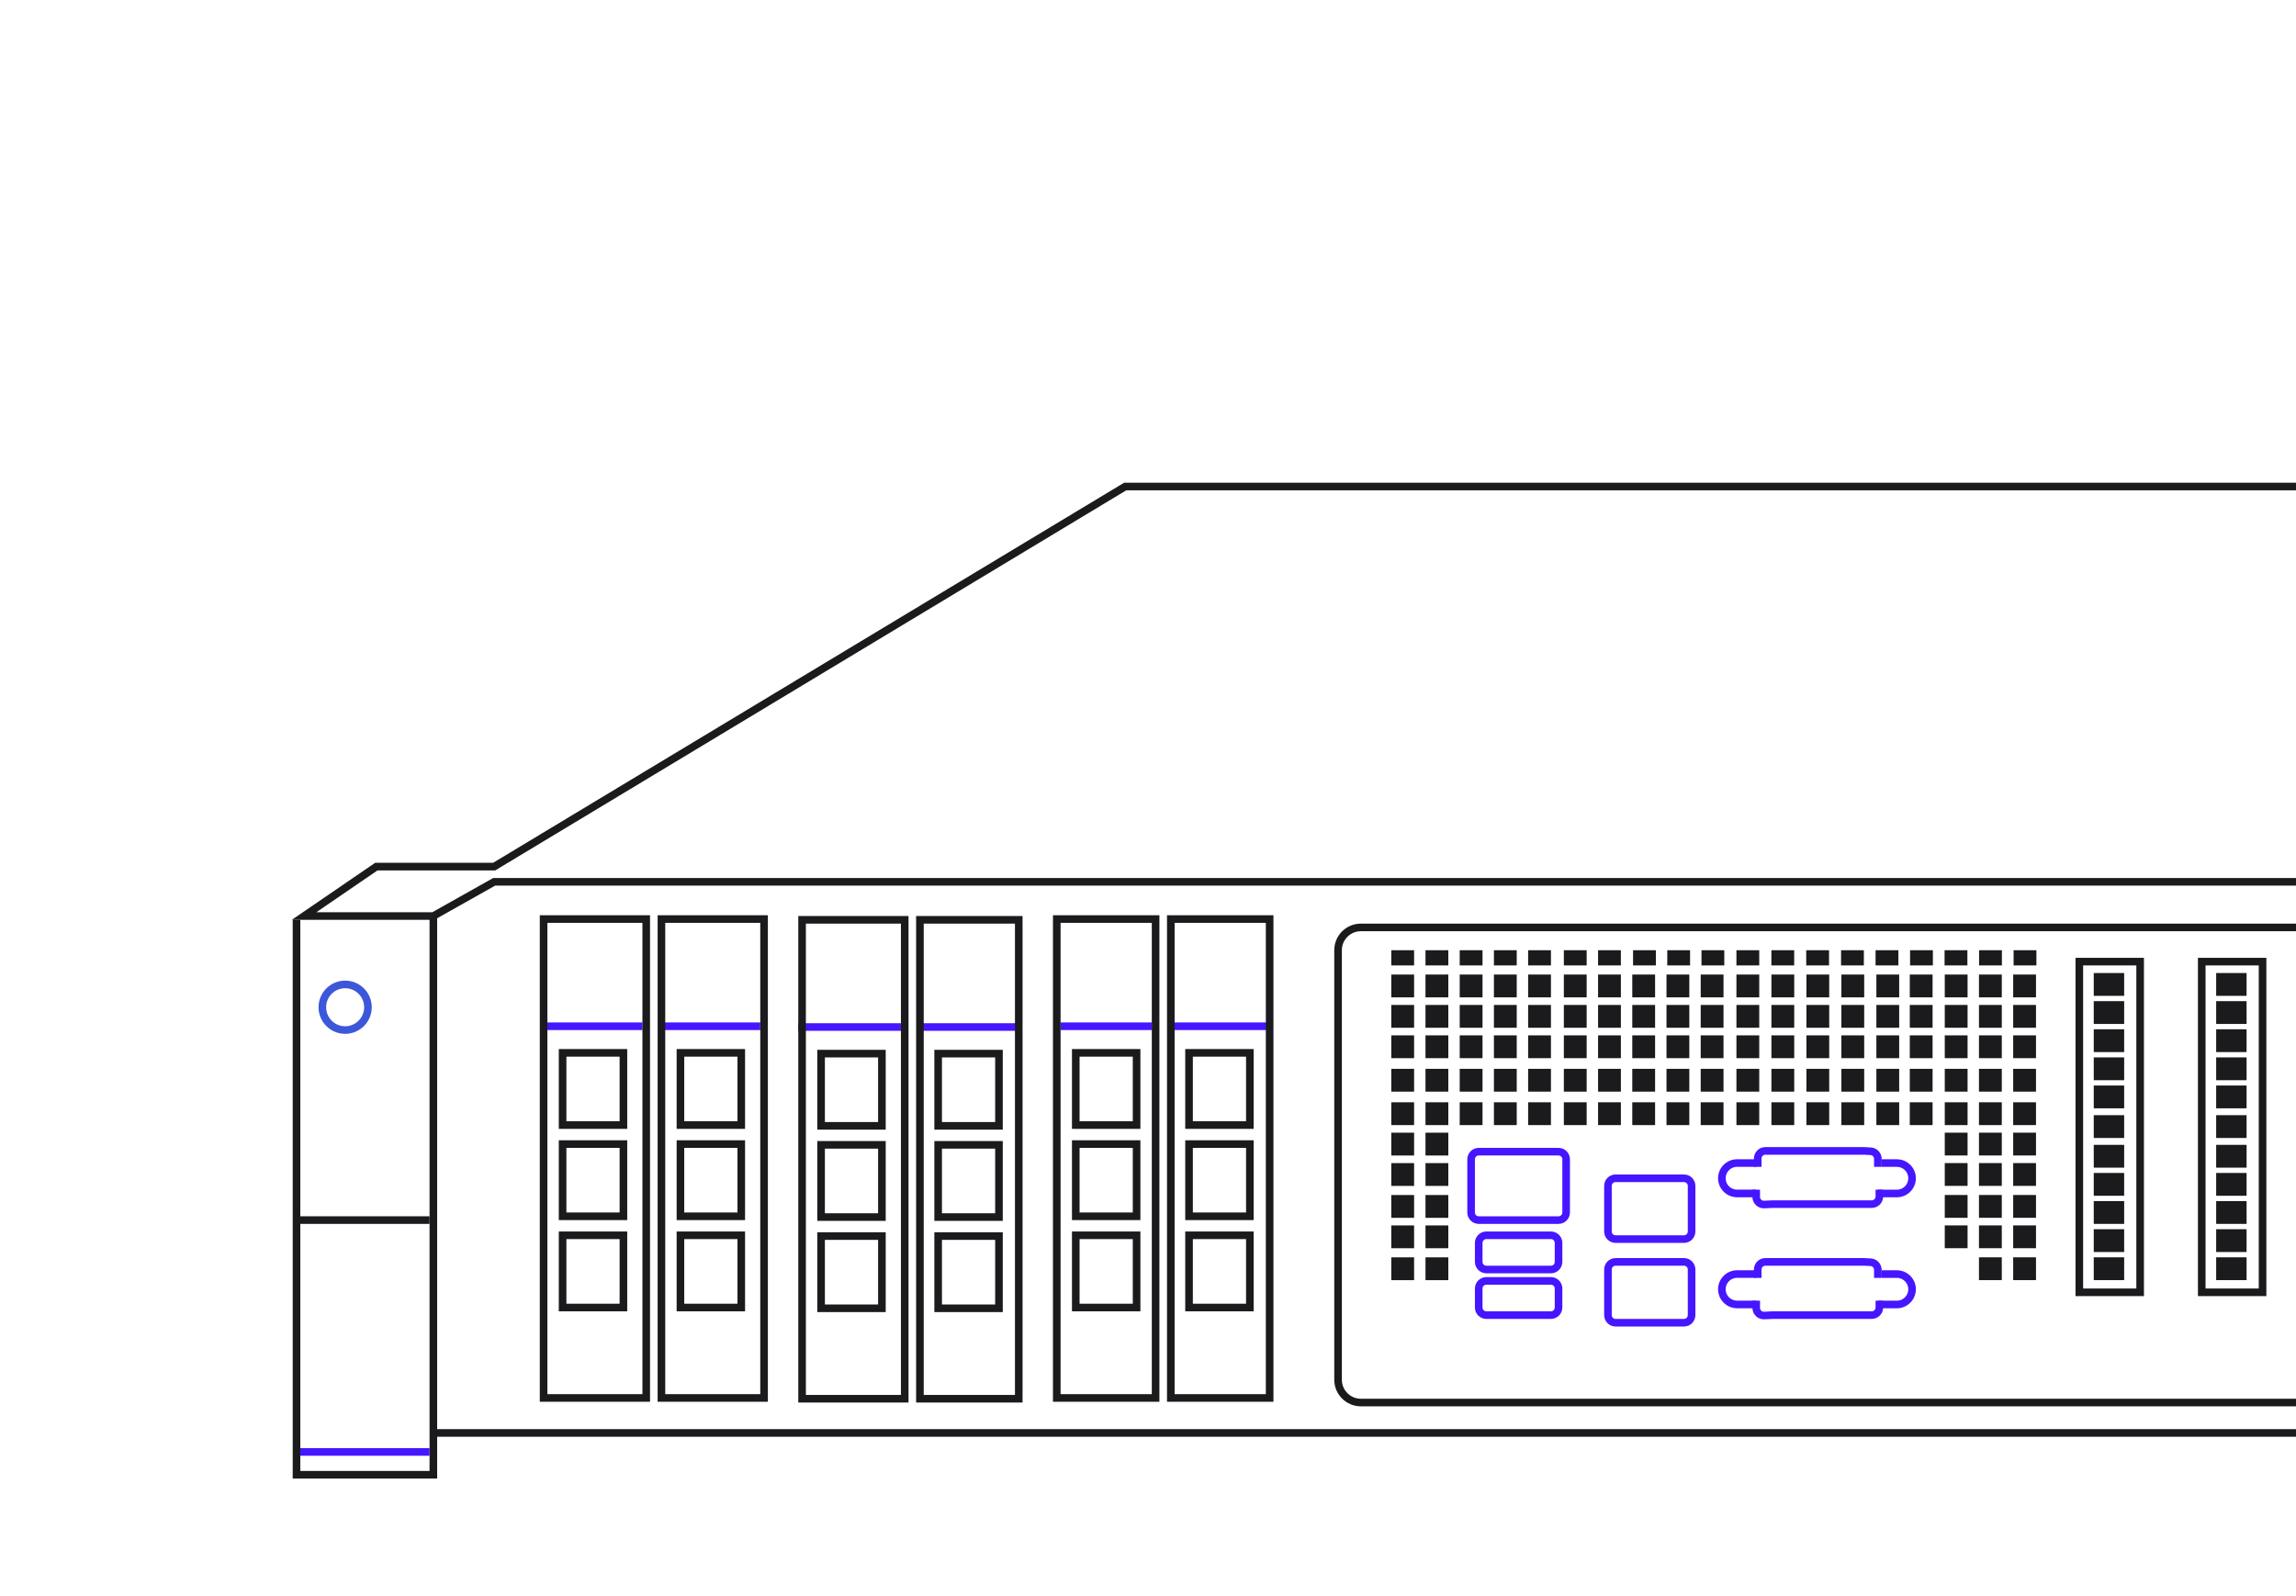 <svg width="302" height="210" viewBox="0 0 302 210" fill="none" xmlns="http://www.w3.org/2000/svg">
<g clip-path="url(#clip0_8839_19076)">
<path d="M40 120.5L49.5 114H65L148 64H317.5L320 116H150H105H65L57 120.5H40Z" stroke="#1B1B1E"/>
<path d="M39 121V194H57V120.5" stroke="#1B1B1E"/>
<path d="M57 188.5H317" stroke="#1B1B1E"/>
<path d="M39.5 160.5H56.5" stroke="#1B1B1E"/>
<path d="M39.5 191H56.5" stroke="#4516FF"/>
<circle cx="45.398" cy="132.5" r="3" stroke="#3D57DA"/>
<path d="M164.398 138.5H156.398V148H164.398V138.5Z" stroke="#1B1B1E"/>
<path d="M164.398 150.5H156.398V160H164.398V150.5Z" stroke="#1B1B1E"/>
<path d="M164.398 162.5H156.398V172H164.398V162.5Z" stroke="#1B1B1E"/>
<path d="M149.5 138.5H141.5V148H149.5V138.5Z" stroke="#1B1B1E"/>
<path d="M149.5 150.5H141.5V160H149.5V150.5Z" stroke="#1B1B1E"/>
<path d="M149.5 162.5H141.5V172H149.5V162.5Z" stroke="#1B1B1E"/>
<path d="M131.398 138.602H123.398V148.102H131.398V138.602Z" stroke="#1B1B1E"/>
<path d="M131.398 150.602H123.398V160.102H131.398V150.602Z" stroke="#1B1B1E"/>
<path d="M131.398 162.602H123.398V172.102H131.398V162.602Z" stroke="#1B1B1E"/>
<path d="M116 138.602H108V148.102H116V138.602Z" stroke="#1B1B1E"/>
<path d="M116 150.602H108V160.102H116V150.602Z" stroke="#1B1B1E"/>
<path d="M116 162.602H108V172.102H116V162.602Z" stroke="#1B1B1E"/>
<path d="M97.5 138.5H89.5V148H97.5V138.5Z" stroke="#1B1B1E"/>
<path d="M97.5 150.5H89.5V160H97.5V150.5Z" stroke="#1B1B1E"/>
<path d="M97.5 162.5H89.5V172H97.5V162.5Z" stroke="#1B1B1E"/>
<path d="M82 138.5H74V148H82V138.5Z" stroke="#1B1B1E"/>
<path d="M82 150.5H74V160H82V150.5Z" stroke="#1B1B1E"/>
<path d="M82 162.5H74V172H82V162.5Z" stroke="#1B1B1E"/>
<path d="M71.5 135H84.5" stroke="#4516FF"/>
<path d="M87 135H100" stroke="#4516FF"/>
<path d="M105 135.102H118.5" stroke="#4516FF"/>
<path d="M121 135.102H134" stroke="#4516FF"/>
<path d="M139.5 135H151.5" stroke="#4516FF"/>
<path d="M154.5 135H167" stroke="#4516FF"/>
<path d="M176 181.5V125C176 123.343 177.343 122 179 122H309V184.5H179C177.343 184.5 176 183.157 176 181.5Z" stroke="#1B1B1E"/>
<rect x="183" y="128.199" width="3" height="3" fill="#1B1B1E"/>
<rect x="187.5" y="128.199" width="3" height="3" fill="#1B1B1E"/>
<rect x="192" y="128.199" width="3" height="3" fill="#1B1B1E"/>
<rect x="196.5" y="128.199" width="3" height="3" fill="#1B1B1E"/>
<rect x="201" y="128.199" width="3" height="3" fill="#1B1B1E"/>
<rect x="205.699" y="128.199" width="3" height="3" fill="#1B1B1E"/>
<rect x="210.199" y="128.199" width="3" height="3" fill="#1B1B1E"/>
<rect x="214.699" y="128.199" width="3" height="3" fill="#1B1B1E"/>
<rect x="219.199" y="128.199" width="3" height="3" fill="#1B1B1E"/>
<rect x="223.699" y="128.199" width="3" height="3" fill="#1B1B1E"/>
<rect x="228.398" y="128.199" width="3" height="3" fill="#1B1B1E"/>
<rect x="233" y="128.199" width="3" height="3" fill="#1B1B1E"/>
<rect x="237.602" y="128.199" width="3" height="3" fill="#1B1B1E"/>
<rect x="242.203" y="128.199" width="3" height="3" fill="#1B1B1E"/>
<rect x="246.805" y="128.199" width="3" height="3" fill="#1B1B1E"/>
<rect x="251.199" y="128.199" width="3" height="3" fill="#1B1B1E"/>
<rect x="255.801" y="128.199" width="3" height="3" fill="#1B1B1E"/>
<rect x="260.301" y="128.199" width="3" height="3" fill="#1B1B1E"/>
<rect x="264.801" y="128.199" width="3" height="3" fill="#1B1B1E"/>
<rect x="183" y="132.199" width="3" height="3" fill="#1B1B1E"/>
<rect x="187.5" y="132.199" width="3" height="3" fill="#1B1B1E"/>
<rect x="192" y="132.199" width="3" height="3" fill="#1B1B1E"/>
<rect x="196.5" y="132.199" width="3" height="3" fill="#1B1B1E"/>
<rect x="201" y="132.199" width="3" height="3" fill="#1B1B1E"/>
<rect x="205.699" y="132.199" width="3" height="3" fill="#1B1B1E"/>
<rect x="210.199" y="132.199" width="3" height="3" fill="#1B1B1E"/>
<rect x="214.699" y="132.199" width="3" height="3" fill="#1B1B1E"/>
<rect x="219.199" y="132.199" width="3" height="3" fill="#1B1B1E"/>
<rect x="223.699" y="132.199" width="3" height="3" fill="#1B1B1E"/>
<rect x="228.398" y="132.199" width="3" height="3" fill="#1B1B1E"/>
<rect x="233" y="132.199" width="3" height="3" fill="#1B1B1E"/>
<rect x="237.602" y="132.199" width="3" height="3" fill="#1B1B1E"/>
<rect x="242.203" y="132.199" width="3" height="3" fill="#1B1B1E"/>
<rect x="246.805" y="132.199" width="3" height="3" fill="#1B1B1E"/>
<rect x="251.199" y="132.199" width="3" height="3" fill="#1B1B1E"/>
<rect x="255.801" y="132.199" width="3" height="3" fill="#1B1B1E"/>
<rect x="260.301" y="132.199" width="3" height="3" fill="#1B1B1E"/>
<rect x="264.801" y="132.199" width="3" height="3" fill="#1B1B1E"/>
<rect x="183" y="136.199" width="3" height="3" fill="#1B1B1E"/>
<rect x="187.5" y="136.199" width="3" height="3" fill="#1B1B1E"/>
<rect x="192" y="136.199" width="3" height="3" fill="#1B1B1E"/>
<rect x="196.5" y="136.199" width="3" height="3" fill="#1B1B1E"/>
<rect x="201" y="136.199" width="3" height="3" fill="#1B1B1E"/>
<rect x="205.699" y="136.199" width="3" height="3" fill="#1B1B1E"/>
<rect x="210.199" y="136.199" width="3" height="3" fill="#1B1B1E"/>
<rect x="214.699" y="136.199" width="3" height="3" fill="#1B1B1E"/>
<rect x="219.199" y="136.199" width="3" height="3" fill="#1B1B1E"/>
<rect x="223.699" y="136.199" width="3" height="3" fill="#1B1B1E"/>
<rect x="228.398" y="136.199" width="3" height="3" fill="#1B1B1E"/>
<rect x="233" y="136.199" width="3" height="3" fill="#1B1B1E"/>
<rect x="237.602" y="136.199" width="3" height="3" fill="#1B1B1E"/>
<rect x="242.203" y="136.199" width="3" height="3" fill="#1B1B1E"/>
<rect x="246.805" y="136.199" width="3" height="3" fill="#1B1B1E"/>
<rect x="251.199" y="136.199" width="3" height="3" fill="#1B1B1E"/>
<rect x="255.801" y="136.199" width="3" height="3" fill="#1B1B1E"/>
<rect x="260.301" y="136.199" width="3" height="3" fill="#1B1B1E"/>
<rect x="264.801" y="136.199" width="3" height="3" fill="#1B1B1E"/>
<rect x="183" y="140.602" width="3" height="3" fill="#1B1B1E"/>
<rect x="187.5" y="140.602" width="3" height="3" fill="#1B1B1E"/>
<rect x="192" y="140.602" width="3" height="3" fill="#1B1B1E"/>
<rect x="196.5" y="140.602" width="3" height="3" fill="#1B1B1E"/>
<rect x="201" y="140.602" width="3" height="3" fill="#1B1B1E"/>
<rect x="205.699" y="140.602" width="3" height="3" fill="#1B1B1E"/>
<rect x="210.199" y="140.602" width="3" height="3" fill="#1B1B1E"/>
<rect x="214.699" y="140.602" width="3" height="3" fill="#1B1B1E"/>
<rect x="219.199" y="140.602" width="3" height="3" fill="#1B1B1E"/>
<rect x="223.699" y="140.602" width="3" height="3" fill="#1B1B1E"/>
<rect x="228.398" y="140.602" width="3" height="3" fill="#1B1B1E"/>
<rect x="233" y="140.602" width="3" height="3" fill="#1B1B1E"/>
<rect x="237.602" y="140.602" width="3" height="3" fill="#1B1B1E"/>
<rect x="242.203" y="140.602" width="3" height="3" fill="#1B1B1E"/>
<rect x="246.805" y="140.602" width="3" height="3" fill="#1B1B1E"/>
<rect x="251.199" y="140.602" width="3" height="3" fill="#1B1B1E"/>
<rect x="255.801" y="140.602" width="3" height="3" fill="#1B1B1E"/>
<rect x="260.301" y="140.602" width="3" height="3" fill="#1B1B1E"/>
<rect x="264.801" y="140.602" width="3" height="3" fill="#1B1B1E"/>
<rect x="183" y="145.004" width="3" height="3" fill="#1B1B1E"/>
<rect x="187.5" y="145.004" width="3" height="3" fill="#1B1B1E"/>
<rect x="192" y="145.004" width="3" height="3" fill="#1B1B1E"/>
<rect x="196.5" y="145.004" width="3" height="3" fill="#1B1B1E"/>
<rect x="201" y="145.004" width="3" height="3" fill="#1B1B1E"/>
<rect x="205.699" y="145.004" width="3" height="3" fill="#1B1B1E"/>
<rect x="210.199" y="145.004" width="3" height="3" fill="#1B1B1E"/>
<rect x="214.699" y="145.004" width="3" height="3" fill="#1B1B1E"/>
<rect x="219.199" y="145.004" width="3" height="3" fill="#1B1B1E"/>
<rect x="223.699" y="145.004" width="3" height="3" fill="#1B1B1E"/>
<rect x="228.398" y="145.004" width="3" height="3" fill="#1B1B1E"/>
<rect x="233" y="145.004" width="3" height="3" fill="#1B1B1E"/>
<rect x="237.602" y="145.004" width="3" height="3" fill="#1B1B1E"/>
<rect x="242.203" y="145.004" width="3" height="3" fill="#1B1B1E"/>
<rect x="246.805" y="145.004" width="3" height="3" fill="#1B1B1E"/>
<rect x="251.199" y="145.004" width="3" height="3" fill="#1B1B1E"/>
<rect x="255.801" y="145.004" width="3" height="3" fill="#1B1B1E"/>
<rect x="260.301" y="145.004" width="3" height="3" fill="#1B1B1E"/>
<rect x="264.801" y="145.004" width="3" height="3" fill="#1B1B1E"/>
<rect x="183" y="149.004" width="3" height="3" fill="#1B1B1E"/>
<rect x="183" y="153.004" width="3" height="3" fill="#1B1B1E"/>
<rect x="183" y="157.203" width="3" height="3" fill="#1B1B1E"/>
<rect x="183" y="161.203" width="3" height="3" fill="#1B1B1E"/>
<rect x="183" y="165.402" width="3" height="3" fill="#1B1B1E"/>
<rect x="187.5" y="149.004" width="3" height="3" fill="#1B1B1E"/>
<rect x="187.5" y="153.004" width="3" height="3" fill="#1B1B1E"/>
<rect x="187.5" y="157.203" width="3" height="3" fill="#1B1B1E"/>
<rect x="187.5" y="161.203" width="3" height="3" fill="#1B1B1E"/>
<rect x="187.5" y="165.402" width="3" height="3" fill="#1B1B1E"/>
<rect x="183" y="125" width="3" height="2" fill="#1B1B1E"/>
<path d="M187.5 125H190.5V127H187.5V125Z" fill="#1B1B1E"/>
<path d="M192 125H195V127H192V125Z" fill="#1B1B1E"/>
<path d="M196.5 125H199.5V127H196.5V125Z" fill="#1B1B1E"/>
<path d="M201 125H204V127H201V125Z" fill="#1B1B1E"/>
<path d="M205.699 125H208.699V127H205.699V125Z" fill="#1B1B1E"/>
<path d="M210.199 125H213.199V127H210.199V125Z" fill="#1B1B1E"/>
<path d="M214.801 125H217.801V127H214.801V125Z" fill="#1B1B1E"/>
<path d="M219.301 125H222.301V127H219.301V125Z" fill="#1B1B1E"/>
<path d="M223.801 125H226.801V127H223.801V125Z" fill="#1B1B1E"/>
<path d="M228.398 125H231.398V127H228.398V125Z" fill="#1B1B1E"/>
<path d="M232.996 125H235.996V127H232.996V125Z" fill="#1B1B1E"/>
<path d="M237.578 125H240.578V127H237.578V125Z" fill="#1B1B1E"/>
<path d="M242.16 125H245.16V127H242.16V125Z" fill="#1B1B1E"/>
<path d="M246.699 125H249.699V127H246.699V125Z" fill="#1B1B1E"/>
<path d="M251.238 125H254.238V127H251.238V125Z" fill="#1B1B1E"/>
<path d="M255.777 125H258.777V127H255.777V125Z" fill="#1B1B1E"/>
<path d="M260.316 125H263.316V127H260.316V125Z" fill="#1B1B1E"/>
<path d="M264.855 125H267.855V127H264.855V125Z" fill="#1B1B1E"/>
<rect x="260.301" y="149" width="3" height="3" fill="#1B1B1E"/>
<rect x="260.301" y="153" width="3" height="3" fill="#1B1B1E"/>
<rect x="260.301" y="157.199" width="3" height="3" fill="#1B1B1E"/>
<rect x="260.301" y="161.199" width="3" height="3" fill="#1B1B1E"/>
<rect x="260.301" y="165.398" width="3" height="3" fill="#1B1B1E"/>
<rect x="264.801" y="149" width="3" height="3" fill="#1B1B1E"/>
<rect x="264.801" y="153" width="3" height="3" fill="#1B1B1E"/>
<rect x="264.801" y="157.199" width="3" height="3" fill="#1B1B1E"/>
<rect x="264.801" y="161.199" width="3" height="3" fill="#1B1B1E"/>
<rect x="264.801" y="165.398" width="3" height="3" fill="#1B1B1E"/>
<rect x="255.801" y="149" width="3" height="3" fill="#1B1B1E"/>
<rect x="255.801" y="153" width="3" height="3" fill="#1B1B1E"/>
<rect x="255.801" y="157.199" width="3" height="3" fill="#1B1B1E"/>
<rect x="255.801" y="161.199" width="3" height="3" fill="#1B1B1E"/>
<path d="M193.5 159.5V152.5C193.5 151.948 193.948 151.5 194.5 151.5H205C205.552 151.5 206 151.948 206 152.5V159.5C206 160.052 205.552 160.5 205 160.5H194.5C193.948 160.5 193.5 160.052 193.5 159.5Z" stroke="#4516FF"/>
<path d="M194.5 166V163.5C194.5 162.948 194.948 162.5 195.5 162.5H204C204.552 162.5 205 162.948 205 163.5V166C205 166.552 204.552 167 204 167H195.5C194.948 167 194.5 166.552 194.5 166Z" stroke="#4516FF"/>
<path d="M194.5 172V169.5C194.5 168.948 194.948 168.5 195.5 168.5H204C204.552 168.5 205 168.948 205 169.5V172C205 172.552 204.552 173 204 173H195.5C194.948 173 194.5 172.552 194.5 172Z" stroke="#4516FF"/>
<path d="M211.5 162V156C211.5 155.448 211.948 155 212.5 155H221.5C222.052 155 222.5 155.448 222.5 156V162C222.5 162.552 222.052 163 221.5 163H212.5C211.948 163 211.5 162.552 211.5 162Z" stroke="#4516FF"/>
<path d="M231.199 153.5V152.398C231.199 151.846 231.647 151.398 232.199 151.398H233.199H235.199H239.199H243.199H245.199L246.056 151.447C246.586 151.477 247 151.915 247 152.445V153.5M231 156.5V157.453C231 158.023 231.476 158.478 232.046 158.452L233.199 158.398H235.199H239.199H246.199C246.752 158.398 247.199 157.951 247.199 157.398V156.5" stroke="#4516FF"/>
<path d="M247.5 153H249.5C250.605 153 251.5 153.895 251.5 155V155C251.5 156.105 250.605 157 249.5 157H247" stroke="#4516FF"/>
<path d="M230.984 156.996H228.484C227.38 156.996 226.484 156.101 226.484 154.996V154.996C226.484 153.892 227.38 152.996 228.484 152.996H230.984" stroke="#4516FF"/>
<path d="M231.199 168.102V167C231.199 166.448 231.647 166 232.199 166H233.199H235.199H239.199H243.199H245.199L246.056 166.048C246.586 166.078 247 166.516 247 167.047V168.102M231 171.102V172.054C231 172.625 231.476 173.08 232.046 173.053L233.199 173H235.199H239.199H246.199C246.752 173 247.199 172.552 247.199 172V171.102" stroke="#4516FF"/>
<path d="M247.5 167.602H249.5C250.605 167.602 251.5 168.497 251.5 169.602V169.602C251.5 170.706 250.605 171.602 249.5 171.602H247" stroke="#4516FF"/>
<path d="M230.984 171.598H228.484C227.38 171.598 226.484 170.702 226.484 169.598V169.598C226.484 168.493 227.38 167.598 228.484 167.598H230.984" stroke="#4516FF"/>
<path d="M211.5 173V167C211.5 166.448 211.948 166 212.5 166H221.5C222.052 166 222.5 166.448 222.5 167V173C222.5 173.552 222.052 174 221.5 174H212.5C211.948 174 211.5 173.552 211.5 173Z" stroke="#4516FF"/>
<path d="M281.5 126.5H273.5V170H281.5V126.5Z" stroke="#1B1B1E"/>
<rect x="275.398" y="128" width="4" height="3" fill="#1B1B1E"/>
<rect x="275.398" y="131.699" width="4" height="3" fill="#1B1B1E"/>
<rect x="275.398" y="135.398" width="4" height="3" fill="#1B1B1E"/>
<rect x="275.398" y="139.098" width="4" height="3" fill="#1B1B1E"/>
<rect x="275.398" y="142.797" width="4" height="3" fill="#1B1B1E"/>
<rect x="275.398" y="146.699" width="4" height="3" fill="#1B1B1E"/>
<rect x="275.398" y="150.602" width="4" height="3" fill="#1B1B1E"/>
<rect x="275.398" y="154.301" width="4" height="3" fill="#1B1B1E"/>
<rect x="275.398" y="158" width="4" height="3" fill="#1B1B1E"/>
<rect x="275.398" y="161.699" width="4" height="3" fill="#1B1B1E"/>
<rect x="275.398" y="165.398" width="4" height="3" fill="#1B1B1E"/>
<path d="M297.602 126.5H289.602V170H297.602V126.5Z" stroke="#1B1B1E"/>
<rect x="291.5" y="128" width="4" height="3" fill="#1B1B1E"/>
<rect x="291.5" y="131.699" width="4" height="3" fill="#1B1B1E"/>
<rect x="291.5" y="135.398" width="4" height="3" fill="#1B1B1E"/>
<rect x="291.5" y="139.098" width="4" height="3" fill="#1B1B1E"/>
<rect x="291.5" y="142.797" width="4" height="3" fill="#1B1B1E"/>
<rect x="291.5" y="146.699" width="4" height="3" fill="#1B1B1E"/>
<rect x="291.5" y="150.602" width="4" height="3" fill="#1B1B1E"/>
<rect x="291.5" y="154.301" width="4" height="3" fill="#1B1B1E"/>
<rect x="291.5" y="158" width="4" height="3" fill="#1B1B1E"/>
<rect x="291.5" y="161.699" width="4" height="3" fill="#1B1B1E"/>
<rect x="291.5" y="165.398" width="4" height="3" fill="#1B1B1E"/>
<path d="M85 120.898H71.5V183.898H85V120.898Z" stroke="#1B1B1E"/>
<path d="M100.5 120.898H87V183.898H100.5V120.898Z" stroke="#1B1B1E"/>
<path d="M119 121H105.5V184H119V121Z" stroke="#1B1B1E"/>
<path d="M134 121H121V184H134V121Z" stroke="#1B1B1E"/>
<path d="M152 120.898H139V183.898H152V120.898Z" stroke="#1B1B1E"/>
<path d="M167 120.898H154V183.898H167V120.898Z" stroke="#1B1B1E"/>
</g>
<defs>
<clipPath id="clip0_8839_19076">
<rect width="302" height="210" fill="white"/>
</clipPath>
</defs>
</svg>

